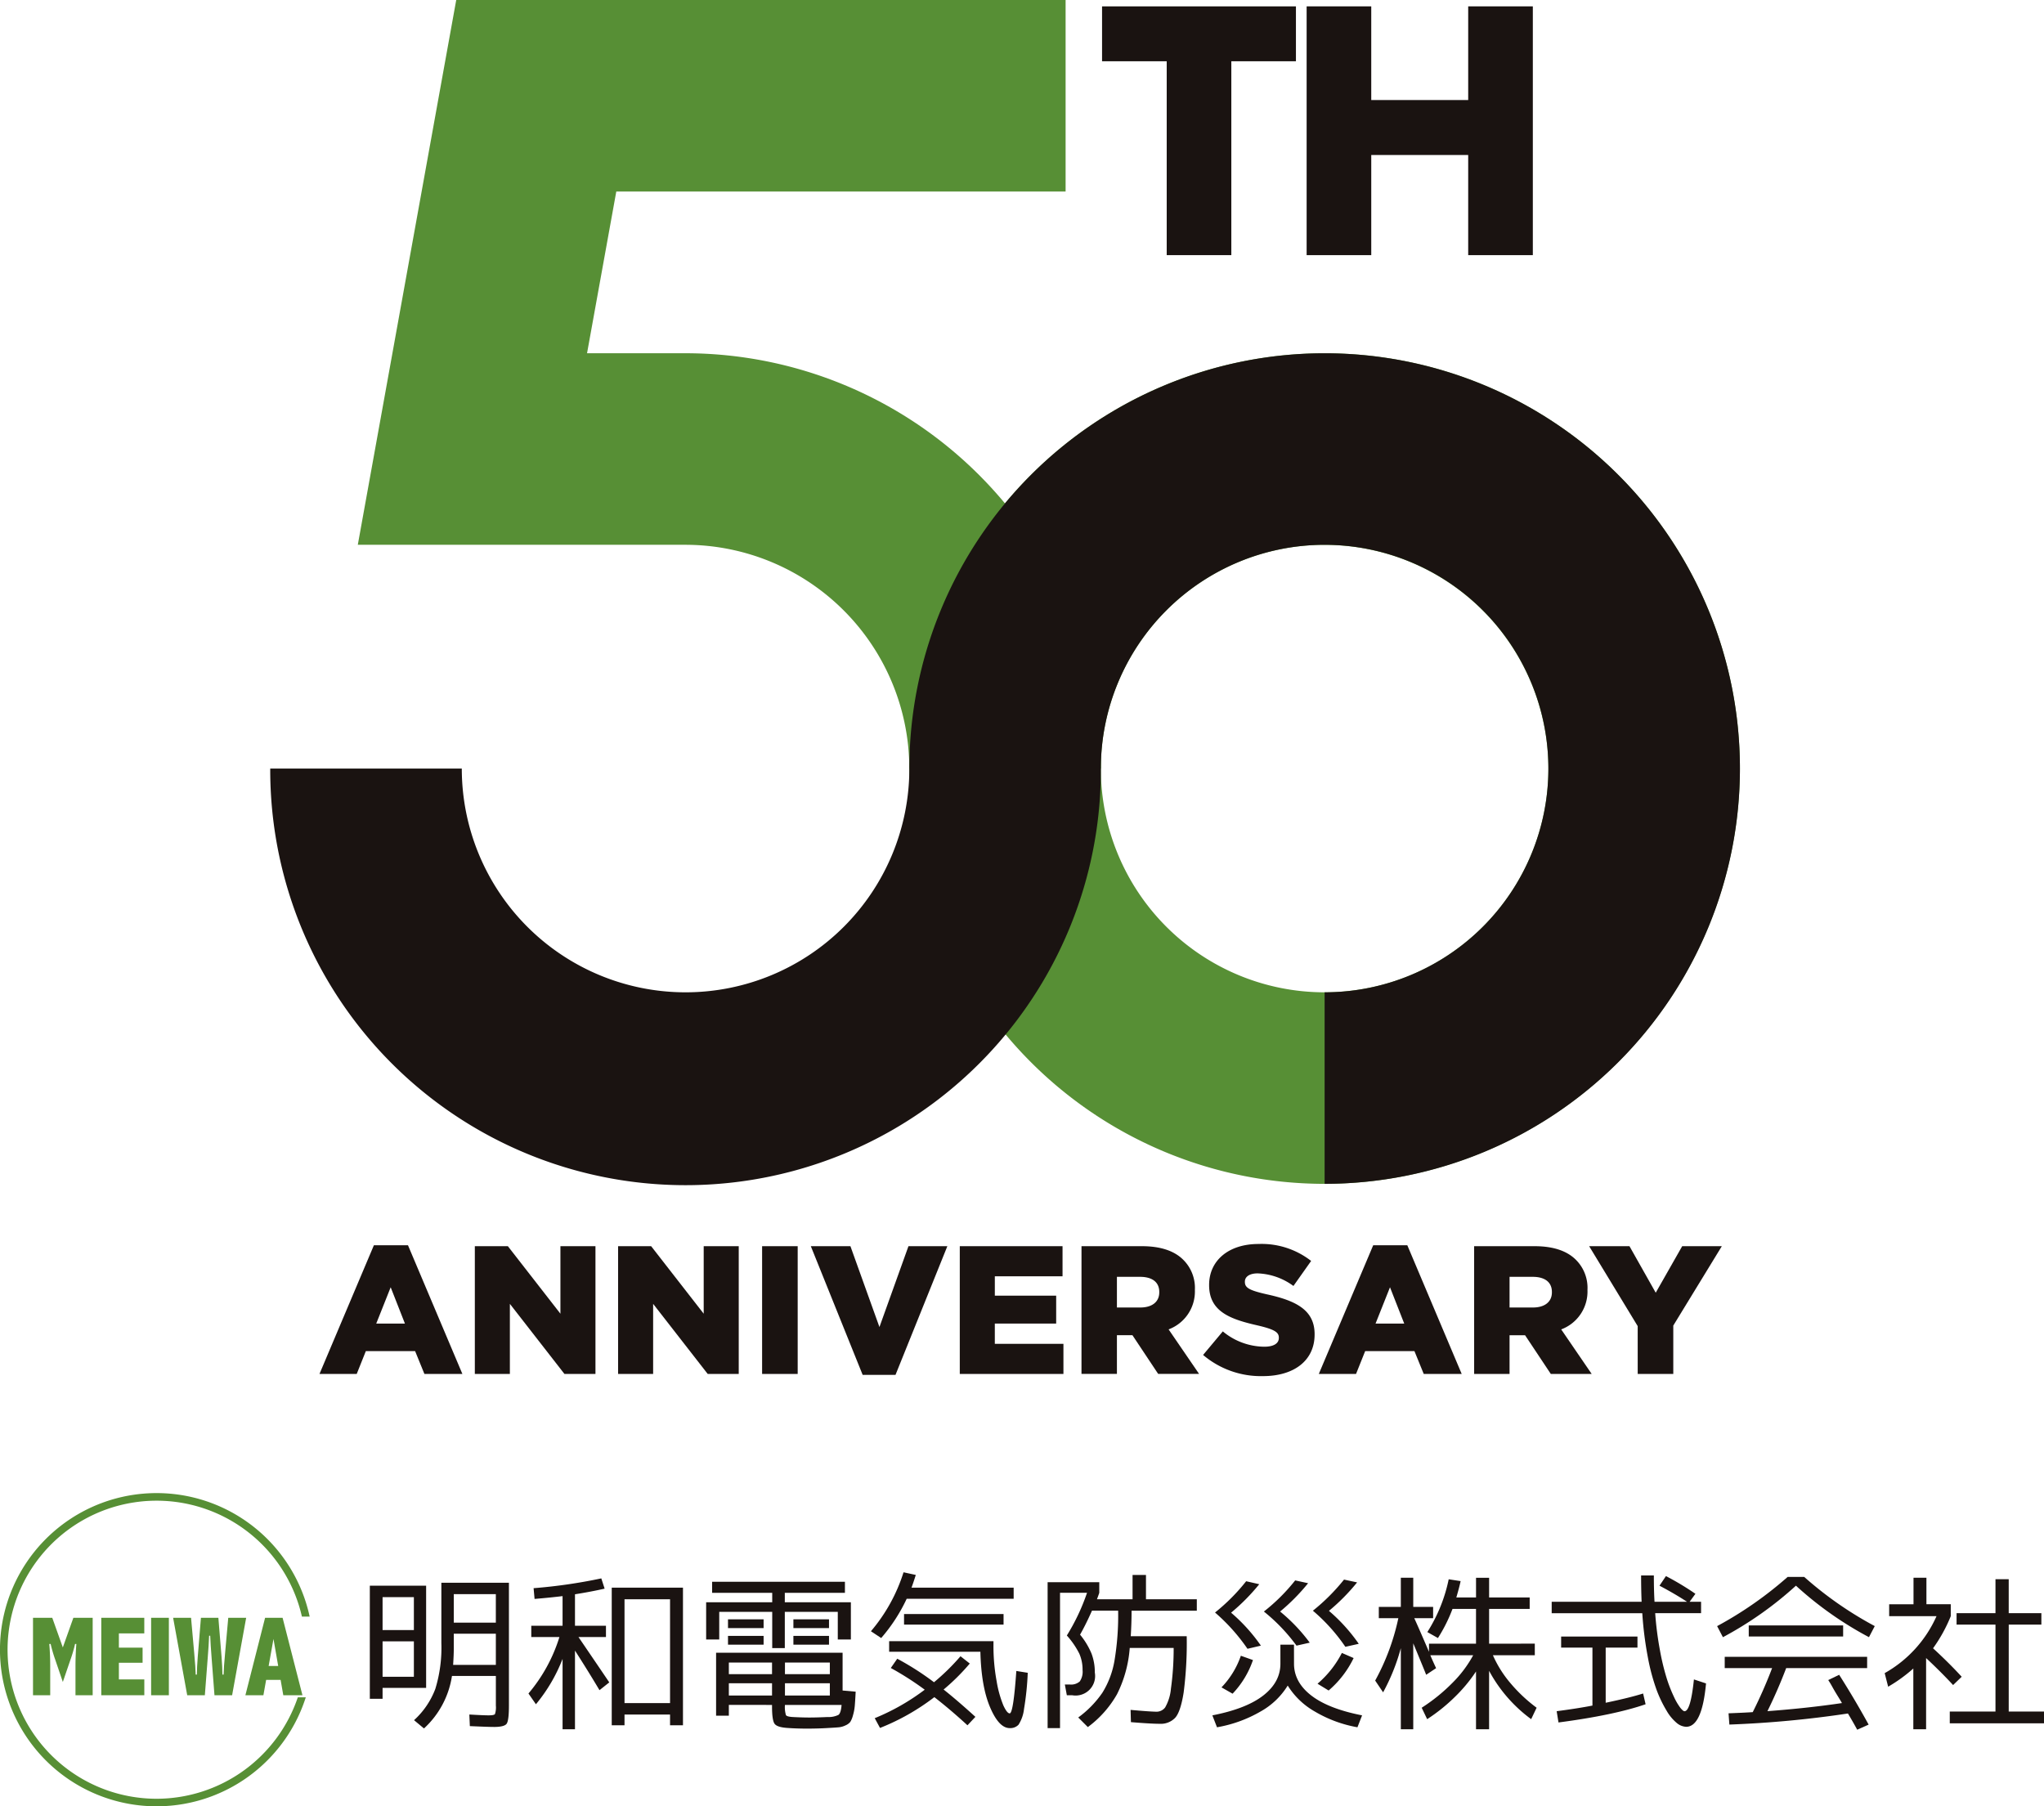 <svg id="グループ_10" data-name="グループ 10" xmlns="http://www.w3.org/2000/svg" xmlns:xlink="http://www.w3.org/1999/xlink" width="480" height="424.199" viewBox="0 0 480 424.199">
  <defs>
    <clipPath id="clip-path">
      <rect id="長方形_1" data-name="長方形 1" width="480" height="424.199" transform="translate(0 0)" fill="none"/>
    </clipPath>
  </defs>
  <g id="グループ_2" data-name="グループ 2">
    <g id="グループ_1" data-name="グループ 1" clip-path="url(#clip-path)">
      <g id="グループ_3" data-name="グループ 3">
        <path id="パス_1" data-name="パス 1" d="M160.989,82.958H137.858l6.867-37.978H250.239V0h-143.1L84.026,127.933l76.964.009v0a52.612,52.612,0,0,1,52.55,52.544h44.98a97.638,97.638,0,0,0-97.53-97.529" fill="#578f35"/>
        <path id="パス_17" data-name="パス 17" d="M89.842,396.384v2.566H86.848V372.391h13.221v23.993Zm0-13.569h7.351v-7.739H89.842Zm0,10.963h7.351v-8.32H89.842Zm26.094,11.784q-1.281,0-5.6-.194l-.118-2.723q3.5.2,4.513.194,1.281,0,1.5-.291a5,5,0,0,0,.215-2v-6.959h-10.31a21,21,0,0,1-6.571,12.326l-2.334-1.943a18.948,18.948,0,0,0,5-7.351,32.972,32.972,0,0,0,1.415-10.771V371.693h15.867V400.55q0,3.459-.524,4.239t-3.053.777m-9.373-21.893v3.539q0,1.4-.153,3.771h10.032v-7.31Zm0-2.608h9.877v-6.69h-9.877Z" fill="#1a1311"/>
        <path id="パス_18" data-name="パス 18" d="M142.3,381.8v2.644h-6.456q5.4,7.935,7.236,10.654l-2.3,1.828q-2.608-4.39-5.755-9.294v18.473h-2.914V389.581a38.31,38.31,0,0,1-6.259,10.653l-1.751-2.526a37.819,37.819,0,0,0,7.271-13.262h-6.61V381.8h7.348v-6.962q-2.875.352-6.573.66l-.23-2.524a122.826,122.826,0,0,0,15.9-2.3l.78,2.411q-3.269.739-6.962,1.322V381.8Zm4.357,20.843v2.529h-3V372.857h16.727v32.317H157.35v-2.529ZM157.35,375.58H146.658v24.381H157.35Z" fill="#1a1311"/>
        <path id="パス_19" data-name="パス 19" d="M184.3,376.28h15.514v8.749h-3.073v-6.494H184.3v8.517h-2.956v-8.517H168.9v6.494h-3.073V376.28h15.517v-2.217H167.23v-2.6h31.187v2.6H184.3Zm-3,24.11H171.157v2.526h-2.994V388.141H197.87v8.866l3.071.274q-.115,2.217-.212,3.344a11.351,11.351,0,0,1-.43,2.237,5.618,5.618,0,0,1-.621,1.516,2.876,2.876,0,0,1-1.089.8,4.665,4.665,0,0,1-1.6.465c-.529.051-1.314.1-2.352.156q-2.332.153-5.131.156-2.374,0-4.589-.156-2.412-.158-3.012-.972t-.606-4.006Zm-10.342-20.1h8.361v2.057h-8.358Zm0,3.889h8.361v2.063h-8.358Zm10.342,6.259H171.157v2.723H181.3Zm0,4.863H171.157v2.879H181.3Zm3.032-2.14h10.542v-2.723H184.337Zm0,5.016h10.542V395.3H184.337Zm0,2.217a6.557,6.557,0,0,0,.235,2.393q.234.368,1.593.445,2.141.115,3.812.118,1.944,0,4.357-.118a5.3,5.3,0,0,0,2.564-.5q.583-.429.739-2.334Zm1.984-20.1h8.363v2.053h-8.36Zm0,3.889h8.363v2.063h-8.36Z" fill="#1a1311"/>
        <path id="パス_20" data-name="パス 20" d="M204.522,383.087a39.756,39.756,0,0,0,7.66-13.845l2.876.624c-.414,1.319-.752,2.319-1.01,2.991h23.993v2.608h-25.12a39.664,39.664,0,0,1-5.988,9.215Zm4.666,8.632,1.516-2.178a65.726,65.726,0,0,1,8.632,5.523,51.644,51.644,0,0,0,6.223-6.106l2.178,1.713a50.623,50.623,0,0,1-6.144,6.106q3.188,2.527,7.466,6.415l-1.866,1.984q-3.969-3.655-7.778-6.612a52.785,52.785,0,0,1-12.756,7.233l-1.243-2.293a52.08,52.08,0,0,0,11.743-6.688,70.324,70.324,0,0,0-7.972-5.1m29.477.7,2.685.43a67.356,67.356,0,0,1-.877,8.514,8.638,8.638,0,0,1-1.283,3.674,2.653,2.653,0,0,1-2.081.8q-2.527,0-4.607-4.9t-2.272-13.025H208.8v-2.49h24.5v.895a45.394,45.394,0,0,0,.739,8.478,26.129,26.129,0,0,0,1.593,5.735q.859,1.85,1.478,1.849.86,0,1.557-9.956M212.3,379.042h23.369v2.488H212.3Z" fill="#1a1311"/>
        <path id="パス_21" data-name="パス 21" d="M269.114,375.58h11.938v2.682h-15.32q0,2.919-.194,5.99H278.68a90.726,90.726,0,0,1-.718,13.221q-.722,4.55-2,5.95a4.662,4.662,0,0,1-3.618,1.4q-2.059,0-6.765-.389l-.079-2.879q4.2.387,6.029.43a2.542,2.542,0,0,0,2.079-.992,10.778,10.778,0,0,0,1.363-4.4,67.739,67.739,0,0,0,.642-9.588H265.3a29,29,0,0,1-2.994,10.889,24.825,24.825,0,0,1-6.844,7.7l-2.255-2.255a24.008,24.008,0,0,0,5.661-5.8,20.879,20.879,0,0,0,2.838-7.466,64.3,64.3,0,0,0,.872-11.822h-6.141q-1.4,3.153-2.8,5.64a17.586,17.586,0,0,1,2.685,4.433,12.341,12.341,0,0,1,.777,4.472,4.583,4.583,0,0,1-5.29,5.326H250.53l-.468-2.526h1.168a3.076,3.076,0,0,0,2.332-.718,4.016,4.016,0,0,0,.662-2.664,9.4,9.4,0,0,0-.759-3.85,19.3,19.3,0,0,0-2.935-4.277,49.015,49.015,0,0,0,4.743-10.035h-6.342v31.784h-2.915V371.573h12.132v2.488c-.1.314-.286.818-.545,1.519h8.361v-5.717h3.15Z" fill="#1a1311"/>
        <path id="パス_22" data-name="パス 22" d="M303.878,390.708q0,4.318,4.027,7.448t11.958,4.684l-1.089,2.8a29.807,29.807,0,0,1-10.033-3.712,17.835,17.835,0,0,1-6.341-6.085,17.451,17.451,0,0,1-6.4,6.106,30.812,30.812,0,0,1-10.207,3.692l-1.089-2.8q7.973-1.553,11.978-4.684t4-7.448v-4.472h3.188Zm-10.925-3.5a44.485,44.485,0,0,0-7.622-8.517,45.647,45.647,0,0,0,7.31-7.348l3.073.7a47.443,47.443,0,0,1-6.614,6.686,40.441,40.441,0,0,1,7,7.739Zm-6.106,9.061a20.169,20.169,0,0,0,4.548-7.427l2.841,1.01a21.473,21.473,0,0,1-4.784,7.9Zm17.616-9.8a42.042,42.042,0,0,0-7.66-8.01,43.737,43.737,0,0,0,7.348-7.31l3.035.66a47.109,47.109,0,0,1-6.573,6.65,40.531,40.531,0,0,1,6.959,7.31Zm11.472.274a42.311,42.311,0,0,0-7.624-8.478,46.5,46.5,0,0,0,7.312-7.31l3.071.66a47.215,47.215,0,0,1-6.612,6.686,40.536,40.536,0,0,1,7,7.739Zm-6.535,8.67a23.735,23.735,0,0,0,5.717-7.23l2.761,1.2a23.383,23.383,0,0,1-5.873,7.622Z" fill="#1a1311"/>
        <path id="パス_23" data-name="パス 23" d="M360.423,386v2.723h-9.838a26.6,26.6,0,0,0,4.1,6.532,36,36,0,0,0,6.164,5.794l-1.28,2.686a34.055,34.055,0,0,1-9.879-11.357v13.727h-3.071v-13.57a36.23,36.23,0,0,1-5.075,6.085,40.949,40.949,0,0,1-6.4,5.116l-1.283-2.685a41.73,41.73,0,0,0,7.213-5.835,27.7,27.7,0,0,0,4.878-6.492H335.886c.437,1.038.9,2.048,1.36,3.032l-2.334,1.555q-.35-.932-3.032-7.389v20.183h-2.917V387.054a47.232,47.232,0,0,1-4.162,10.38l-1.864-2.761a53.4,53.4,0,0,0,5.443-14.66h-4.589v-2.644h5.172v-6.844h2.917v6.844h4.666v2.644h-4.433q.7,1.48,3.462,7.9v-1.9h11.044v-8.174H341.1a36.843,36.843,0,0,1-3.424,6.844l-2.488-1.4a37.022,37.022,0,0,0,5.016-12.4l2.8.43q-.271,1.323-1.01,3.848h4.628v-4.631h3.071v4.628h9.529v2.686h-9.529v8.166Z" fill="#1a1311"/>
        <path id="パス_24" data-name="パス 24" d="M389.706,372.391l1.514-2.258a65.2,65.2,0,0,1,6.921,4.162l-1.36,1.866h2.688v2.686H388.694a77.308,77.308,0,0,0,1.11,8.67,56.032,56.032,0,0,0,1.572,6.553,33.665,33.665,0,0,0,1.713,4.4,13.842,13.842,0,0,0,1.537,2.626q.637.775.951.775,1.439,0,2.214-7.466l2.841.936q-.932,10.186-4.666,10.186a3.669,3.669,0,0,1-2.158-.854,10.662,10.662,0,0,1-2.431-2.917,28.752,28.752,0,0,1-2.391-5,48.318,48.318,0,0,1-2.022-7.6,84.138,84.138,0,0,1-1.3-10.3H364.389v-2.694h21.116q-.119-2.914-.118-6.182h2.994q0,3.574.156,6.182h7.622q-2.842-1.864-6.453-3.771m-5.175,11.937v2.605h-7.462v12.95q5.757-1.207,8.788-2.176l.585,2.526q-7.429,2.566-20.457,4.277l-.427-2.646q4.782-.621,8.4-1.319V386.934h-7.351v-2.6Z" fill="#1a1311"/>
        <path id="パス_25" data-name="パス 25" d="M423.693,370.331a86.049,86.049,0,0,0,16.565,11.549l-1.363,2.6a83.231,83.231,0,0,1-17.148-12.093A84.6,84.6,0,0,1,404.6,384.485l-1.363-2.6A88.533,88.533,0,0,0,419.8,370.331Zm5.638,24.225,2.567-1.243q3.655,5.753,6.921,11.7l-2.682,1.2q-.971-1.787-2.178-3.81a249.057,249.057,0,0,1-27.843,2.6l-.194-2.644q3.927-.153,5.679-.274a109.8,109.8,0,0,0,4.549-10.342H405.022V389.1h33.445v2.646H419.454q-1.949,5.132-4.4,10.109,9.408-.7,17.5-1.9c-.235-.414-.586-1-1.053-1.751s-.867-1.432-1.2-2.04-.66-1.148-.972-1.616m-18.664-12.83H432.83v2.605H410.666Z" fill="#1a1311"/>
        <path id="パス_26" data-name="パス 26" d="M452.389,376.745h5.717v2.8a35.827,35.827,0,0,1-4.162,7.545q3.735,3.422,6.729,6.688l-2.022,1.946q-2.685-2.919-6.338-6.341v16.724h-3v-14.27a35.691,35.691,0,0,1-5.911,4.277l-.816-3.188a28.707,28.707,0,0,0,12.173-13.377H443.64v-2.8h5.717v-6.227h3.032Zm19.327,25.2H480v2.761H457.873v-2.761h10.733V381.529h-9.138v-2.682h9.138v-7.975h3.109v7.975h7.668v2.682H471.72Z" fill="#1a1311"/>
        <path id="パス_27" data-name="パス 27" d="M36.776,422.427A35,35,0,1,1,70.9,379.645h1.818a36.778,36.778,0,1,0-.91,18.961H69.937a35.057,35.057,0,0,1-33.161,23.821" fill="#578f35"/>
        <path id="パス_28" data-name="パス 28" d="M7.752,379.929h4.52l2.48,6.962,2.477-6.962h4.533v18.189H17.726v-6.806q0-2.582.2-5.241h-.3A31.056,31.056,0,0,1,16.57,389.7L14.755,395,12.95,389.7a32.818,32.818,0,0,1-1.056-3.625h-.317q.212,2.466.215,5.241v6.806H7.752Z" fill="#578f35"/>
        <path id="パス_29" data-name="パス 29" d="M23.784,379.928h10.1v3.664H27.917v3.349h5.567v3.549H27.917V394.4H33.89v3.715H23.784Z" fill="#578f35"/>
        <rect id="長方形_3" data-name="長方形 3" width="4.168" height="18.189" transform="translate(35.488 379.929)" fill="#578f35"/>
        <path id="パス_30" data-name="パス 30" d="M51.281,379.929l.749,9.192q.2,2.57.2,4.147h.281q.022-1.537.355-5.124l.736-8.215h4.206l-3.3,18.189H50.366l-.66-8.593q-.269-3.439-.345-5.385h-.253q-.089,2.293-.343,5.385l-.66,8.593H43.964l-3.308-18.189h4.21l.736,8.215q.33,3.636.353,5.124h.281q0-1.576.2-4.147l.749-9.192Z" fill="#578f35"/>
        <path id="パス_31" data-name="パス 31" d="M62.252,379.929h4.109l4.666,18.189h-4.5l-.629-3.613H62.5l-.644,3.613h-4.23Zm1.971,4.968-1.137,6.351h2.245Z" fill="#578f35"/>
        <path id="パス_32" data-name="パス 32" d="M311.064,278.019a97.527,97.527,0,1,1,97.525-97.529v0a97.636,97.636,0,0,1-97.525,97.525m0-150.071A52.547,52.547,0,1,0,363.609,180.5h0a52.607,52.607,0,0,0-52.545-52.549" fill="#578f35"/>
        <path id="パス_34" data-name="パス 34" d="M87.8,292.446H95.81l12.774,30.216H99.667L97.481,317.3H85.911l-2.142,5.362H75.026Zm7.29,18.385-3.346-8.525-3.39,8.525Z" fill="#1a1311"/>
        <path id="パス_35" data-name="パス 35" d="M111.507,292.659h7.757l12.342,15.858V292.659h8.228v30h-7.286L119.735,306.2v16.46h-8.228Z" fill="#1a1311"/>
        <path id="パス_36" data-name="パス 36" d="M145.149,292.659h7.761l12.343,15.858V292.659h8.228v30h-7.29L153.377,306.2v16.46h-8.228Z" fill="#1a1311"/>
        <rect id="長方形_4" data-name="長方形 4" width="8.355" height="30.003" transform="translate(178.969 292.66)" fill="#1a1311"/>
        <path id="パス_37" data-name="パス 37" d="M190.408,292.659h9.3l6.815,18.987,6.815-18.987h9.131l-12.174,30.219H202.58Z" fill="#1a1311"/>
        <path id="パス_38" data-name="パス 38" d="M225.389,292.659h24.13v7.072h-15.9v4.547h14.406v6.553H233.617v4.76h16.112v7.072h-24.34Z" fill="#1a1311"/>
        <path id="パス_39" data-name="パス 39" d="M253.973,292.66h14.188c4.585,0,7.757,1.2,9.773,3.259A9.3,9.3,0,0,1,280.6,302.9v.083a9.5,9.5,0,0,1-6.173,9.214l7.159,10.458h-9.607l-6.042-9.088H262.29v9.088h-8.32Zm13.8,14.4c2.831,0,4.463-1.37,4.463-3.56v-.087c0-2.356-1.719-3.556-4.507-3.556H262.29v7.2Z" fill="#1a1311"/>
        <path id="パス_40" data-name="パス 40" d="M282.527,318.2l4.629-5.532a15.441,15.441,0,0,0,9.729,3.6c2.225,0,3.429-.772,3.429-2.059v-.083c0-1.243-.986-1.933-5.056-2.875-6.391-1.453-11.317-3.255-11.317-9.428v-.083c0-5.576,4.415-9.6,11.614-9.6a18.889,18.889,0,0,1,12.344,3.984L303.741,302a15.039,15.039,0,0,0-8.4-2.954c-2.016,0-3,.855-3,1.928v.083c0,1.37,1.03,1.972,5.187,2.914,6.9,1.5,11.186,3.726,11.186,9.345v.083c0,6.13-4.847,9.773-12.128,9.773a20.953,20.953,0,0,1-14.057-4.969" fill="#1a1311"/>
        <path id="パス_41" data-name="パス 41" d="M322.473,292.446h8.014l12.77,30.216h-8.914l-2.186-5.362H320.588l-2.145,5.362H309.7Zm7.286,18.385-3.342-8.525-3.39,8.525Z" fill="#1a1311"/>
        <path id="パス_42" data-name="パス 42" d="M346.176,292.66h14.192c4.581,0,7.753,1.2,9.768,3.259a9.292,9.292,0,0,1,2.657,6.985v.083a9.492,9.492,0,0,1-6.169,9.214l7.155,10.458h-9.6l-6.042-9.088h-3.643v9.088h-8.315Zm13.8,14.4c2.831,0,4.463-1.37,4.463-3.56v-.087c0-2.356-1.719-3.556-4.5-3.556h-5.445v7.2Z" fill="#1a1311"/>
        <path id="パス_43" data-name="パス 43" d="M384.585,311.43l-11.4-18.773h9.467l6.169,10.929,6.217-10.929h9.306l-11.4,18.646V322.66h-8.355Z" fill="#1a1311"/>
        <path id="パス_44" data-name="パス 44" d="M311.064,278.019V233.038a52.547,52.547,0,1,0-52.545-52.549v0a97.53,97.53,0,1,1-195.059,0h44.985a52.55,52.55,0,1,0,105.1,0,97.525,97.525,0,1,1,97.525,97.525h0" fill="#1a1311"/>
        <path id="パス_46" data-name="パス 46" d="M304.33,14.392H289.157v45.53H273.983V14.392H258.8V1.492h45.53Z" fill="#1a1311"/>
        <path id="パス_47" data-name="パス 47" d="M359.96,59.92H344.782V36.4H322.017V59.92H306.842V1.494h15.174v22h22.766v-22H359.96Z" fill="#1a1311"/>
      </g>
    </g>
  </g>
</svg>
